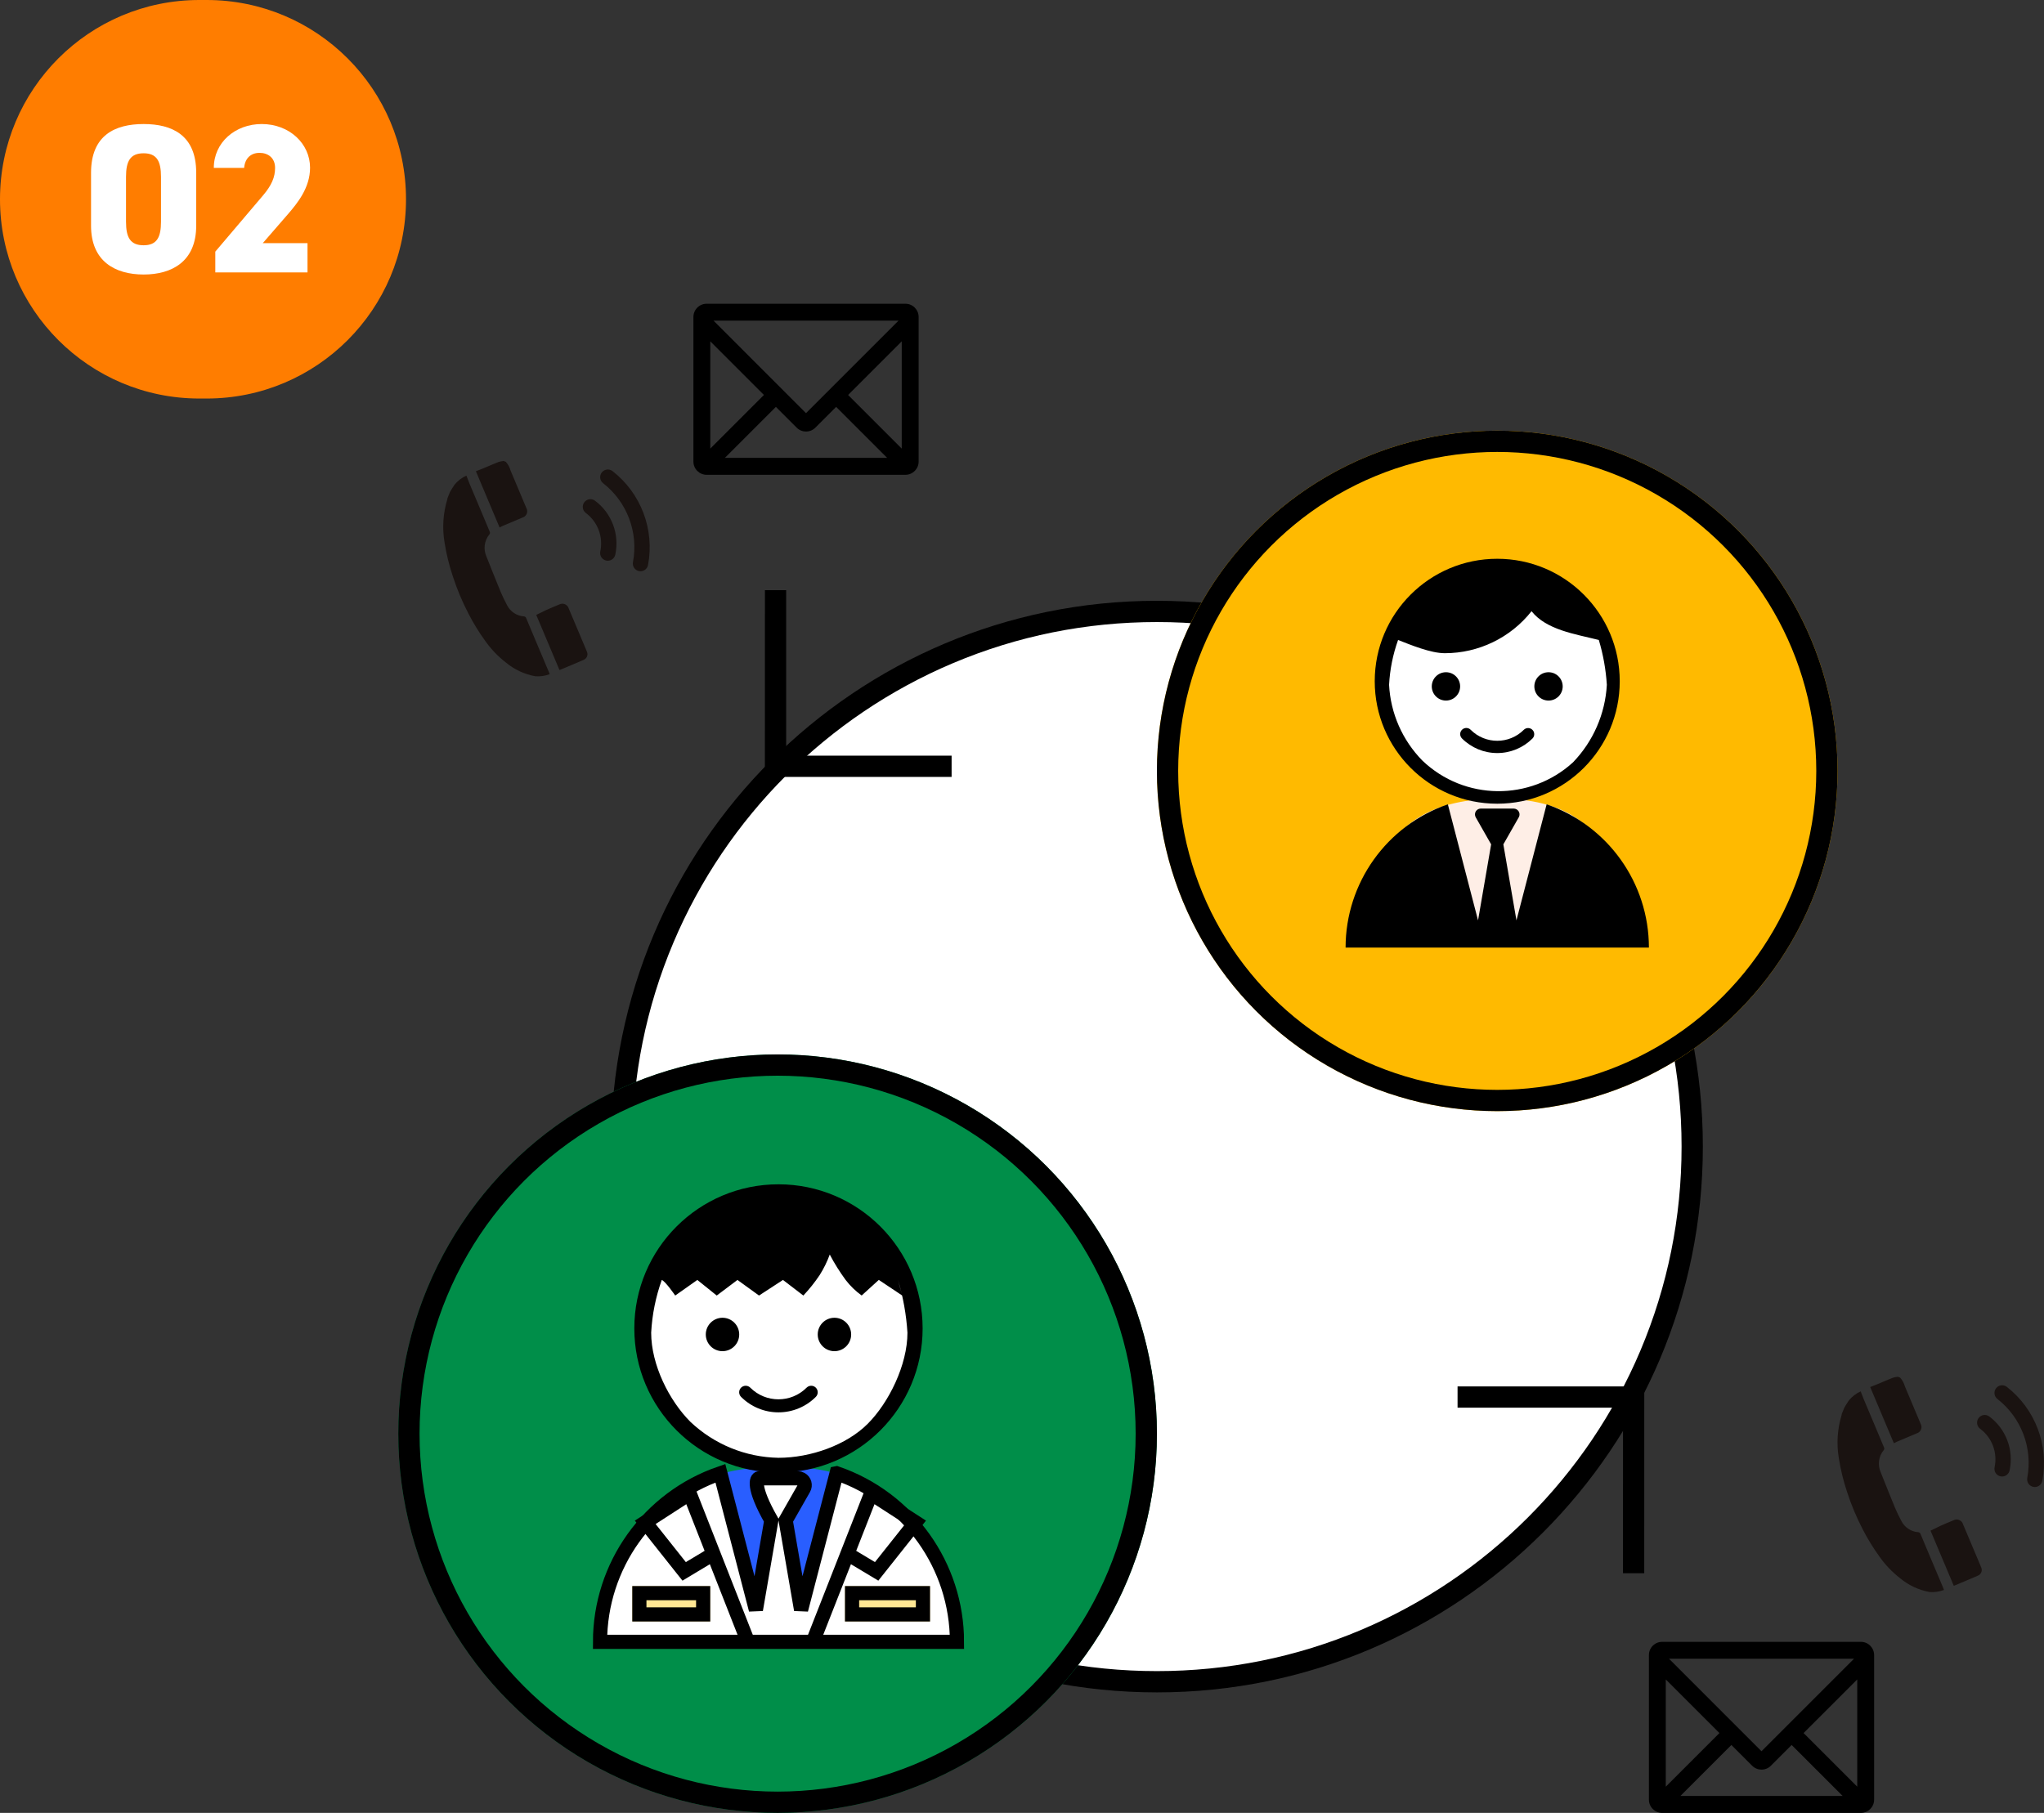 <?xml version="1.0" encoding="UTF-8"?>
<svg id="_レイヤー_1" data-name="レイヤー 1" xmlns="http://www.w3.org/2000/svg" width="317.483" height="281.655" viewBox="0 0 317.483 281.655">
  <rect x="0" y="0" width="317.483" height="281.655" fill="#333333" stroke="none"/>
  <defs>
    <style>
      .cls-1 {
        fill: #295eff;
      }

      .cls-2, .cls-3, .cls-4, .cls-5 {
        stroke: #000;
      }

      .cls-2, .cls-3, .cls-5 {
        fill: none;
      }

      .cls-2, .cls-4 {
        stroke-width: 2.202px;
      }

      .cls-6 {
        fill: #1a1311;
      }

      .cls-7 {
        fill: #ffe794;
      }

      .cls-3 {
        stroke-miterlimit: 3.999;
        stroke-width: 3.303px;
      }

      .cls-8 {
        fill: #ff7d00;
      }

      .cls-9 {
        fill: #feeee6;
      }

      .cls-10, .cls-4 {
        fill: #fff;
      }

      .cls-11 {
        fill: #008e49;
      }

      .cls-12 {
        fill: #ffba00;
      }

      .cls-5 {
        stroke-width: 3.304px;
      }
    </style>
  </defs>
  <g id="_グループ_182" data-name="グループ 182">
    <path id="_長方形_8" data-name="長方形 8" class="cls-8" d="M30.958,0h1.147c17.097,0,30.958,13.86,30.958,30.958h0c0,17.097-13.86,30.958-30.958,30.958h-1.147C13.86,61.915,0,48.055,0,30.958h0C0,13.86,13.86,0,30.958,0Z"/>
  </g>
  <g>
    <path class="cls-10" d="M22.307,42.649c-4.412,0-8.166-2.042-8.166-7.573v-8.232c0-5.861,3.754-7.573,8.166-7.573s8.167,1.712,8.167,7.541v8.265c0,5.532-3.754,7.573-8.167,7.573ZM19.574,34.45c0,2.437.659,3.655,2.733,3.655,2.042,0,2.7-1.218,2.7-3.655v-6.98c0-2.437-.658-3.655-2.7-3.655-2.074,0-2.733,1.218-2.733,3.655v6.98Z"/>
    <path class="cls-10" d="M47.765,42.32h-14.324v-3.227l7.409-8.726c1.35-1.581,1.877-2.865,1.877-4.281,0-1.581-1.12-2.338-2.404-2.338-1.35,0-2.272.823-2.404,2.338h-4.709c0-3.951,3.326-6.816,7.442-6.816,4.314,0,7.508,3.062,7.508,6.783,0,3.128-1.976,5.532-3.458,7.244l-3.886,4.479h6.948v4.544Z"/>
  </g>
  <g>
    <g id="_パス_140" data-name="パス 140">
      <path class="cls-10" d="M179.698,261.279c-11.225,0-22.113-2.198-32.363-6.533-4.926-2.084-9.678-4.663-14.123-7.666-4.403-2.975-8.543-6.391-12.306-10.154-3.763-3.763-7.179-7.903-10.154-12.306-3.003-4.445-5.582-9.196-7.666-14.123-4.335-10.249-6.533-21.138-6.533-32.363s2.198-22.113,6.533-32.363c2.084-4.926,4.663-9.678,7.666-14.123,2.975-4.403,6.391-8.543,10.154-12.306,3.763-3.763,7.903-7.179,12.306-10.154,4.445-3.003,9.196-5.582,14.123-7.666,10.249-4.335,21.138-6.533,32.363-6.533s22.113,2.198,32.363,6.533c4.926,2.084,9.678,4.663,14.123,7.666,4.403,2.975,8.543,6.391,12.306,10.154,3.763,3.763,7.179,7.903,10.154,12.306,3.003,4.445,5.582,9.196,7.666,14.123,4.335,10.249,6.533,21.138,6.533,32.363s-2.198,22.113-6.533,32.363c-2.084,4.926-4.663,9.678-7.666,14.123-2.975,4.403-6.391,8.543-10.154,12.306-3.763,3.763-7.903,7.179-12.306,10.154-4.445,3.003-9.196,5.582-14.123,7.666-10.249,4.335-21.138,6.533-32.363,6.533Z"/>
      <path d="M179.698,96.643c-11.003,0-21.675,2.154-31.719,6.403-4.828,2.042-9.485,4.57-13.841,7.513-4.316,2.916-8.374,6.264-12.063,9.953-3.688,3.689-7.037,7.747-9.953,12.063-2.943,4.356-5.471,9.013-7.513,13.841-4.248,10.045-6.403,20.717-6.403,31.719s2.154,21.675,6.403,31.719c2.042,4.828,4.57,9.485,7.513,13.841,2.916,4.316,6.264,8.374,9.953,12.063s7.747,7.037,12.063,9.953c4.356,2.943,9.013,5.471,13.841,7.513,10.045,4.249,20.717,6.403,31.719,6.403s21.675-2.154,31.719-6.403c4.828-2.042,9.485-4.57,13.841-7.513,4.316-2.916,8.374-6.264,12.063-9.953,3.689-3.688,7.037-7.747,9.953-12.063,2.943-4.356,5.471-9.013,7.513-13.841,4.249-10.045,6.403-20.717,6.403-31.719s-2.154-21.675-6.403-31.719c-2.042-4.828-4.57-9.485-7.513-13.841-2.916-4.316-6.264-8.374-9.953-12.063-3.688-3.688-7.747-7.037-12.063-9.953-4.356-2.943-9.013-5.471-13.841-7.513-10.045-4.248-20.717-6.403-31.719-6.403M179.698,93.34c46.831,0,84.796,37.964,84.796,84.796s-37.964,84.796-84.796,84.796-84.796-37.964-84.796-84.796,37.964-84.796,84.796-84.796Z"/>
    </g>
    <g id="_楕円形_27" data-name="楕円形 27">
      <circle class="cls-12" cx="232.557" cy="119.769" r="52.86"/>
      <circle class="cls-5" cx="232.557" cy="119.769" r="51.208"/>
    </g>
    <g id="_楕円形_28" data-name="楕円形 28">
      <circle class="cls-11" cx="120.781" cy="222.736" r="58.916"/>
      <circle class="cls-5" cx="120.781" cy="222.736" r="57.265"/>
    </g>
    <g id="_グループ_125" data-name="グループ 125">
      <path id="_パス_114" data-name="パス 114" class="cls-9" d="M232.452,124.074c22.318-.198,17.84,19.134,17.84,19.134h-36.396s-3.762-18.936,18.556-19.134Z"/>
      <circle id="_楕円形_31" data-name="楕円形 31" class="cls-10" cx="232.557" cy="106.556" r="17.62"/>
      <path id="_パス_106" data-name="パス 106" d="M232.557,124.866c10.508,0,19.027-8.519,19.027-19.027s-8.519-19.027-19.027-19.027-19.027,8.518-19.027,19.026c0,10.508,8.518,19.028,19.026,19.028h.001ZM217.154,99.427c1.927.753,5.059,2.056,7.254,2.056,5.255.002,10.221-2.403,13.478-6.526,2.313,2.913,6.735,3.535,10.45,4.47.679,2.268,1.097,4.606,1.246,6.969-.253,4.512-2.117,8.783-5.252,12.037-6.654,6.079-16.881,5.963-23.396-.265-3.106-3.159-4.948-7.346-5.176-11.77.123-2.377.594-4.724,1.396-6.965v-.004Z"/>
      <path id="_パス_108" data-name="パス 108" d="M224.592,108.842c1.216,0,2.202-.986,2.202-2.202s-.986-2.202-2.202-2.202-2.202.986-2.202,2.202.986,2.202,2.202,2.202Z"/>
      <path id="_パス_109" data-name="パス 109" d="M240.523,108.842c1.216,0,2.202-.986,2.202-2.202s-.986-2.202-2.202-2.202-2.202.986-2.202,2.202.986,2.202,2.202,2.202Z"/>
      <path id="_パス_110" data-name="パス 110" d="M240.23,124.962l-4.688,18.028-2.035-11.809,2.394-4.203c.247-.436.094-.99-.343-1.237-.136-.077-.29-.118-.446-.118h-5.109c-.501.001-.906.408-.905.91,0,.156.041.309.118.445l2.394,4.203-2.035,11.809-4.689-18.028c-9.501,3.27-15.881,12.207-15.885,22.255h47.114c-.005-10.048-6.385-18.985-15.885-22.255Z"/>
      <path id="_パス_128" data-name="パス 128" d="M232.559,116.996c2.055.002,4.027-.814,5.479-2.27.365-.379.354-.983-.025-1.348-.37-.356-.954-.356-1.324,0-2.278,2.281-5.973,2.283-8.254.005l-.005-.005c-.372-.373-.976-.373-1.349-.001s-.373.976-.001,1.349c1.452,1.455,3.424,2.272,5.48,2.27Z"/>
    </g>
    <g id="_グループ_126" data-name="グループ 126">
      <circle id="_楕円形_30" data-name="楕円形 30" class="cls-10" cx="121.333" cy="206.768" r="20.924"/>
      <path id="_パス_114-2" data-name="パス 114-2" class="cls-1" d="M120.795,227.845c26.259-.232,20.984,22.516,20.984,22.516h-42.822s-4.427-22.283,21.838-22.516Z"/>
      <path id="_パス_106-2" data-name="パス 106-2" d="M120.914,228.777c12.366,0,22.391-10.023,22.392-22.389,0-12.366-10.023-22.391-22.389-22.392-12.366,0-22.391,10.023-22.392,22.389h0c0,12.367,10.024,22.391,22.389,22.392ZM102.791,198.854c.575.22,2.086,2.423,2.086,2.423l3.436-2.423,3.014,2.423,3.219-2.423,3.349,2.423,3.721-2.423,3.163,2.423c.925-.983,1.769-2.04,2.522-3.161.641-1.009,1.17-2.084,1.58-3.207.721,1.373,1.545,2.69,2.463,3.939.708.926,1.549,1.742,2.495,2.423l2.661-2.423,3.629,2.423-.646-2.423c.799,2.669,1.291,5.42,1.466,8.201,0,5.013-2.896,10.877-6.18,14.163s-8.842,5.274-13.853,5.275c-5.097-.088-9.977-2.082-13.679-5.588-3.284-3.287-6.092-8.837-6.093-13.85.147-2.798.702-5.559,1.647-8.195Z"/>
      <path id="_パス_108-2" data-name="パス 108-2" d="M112.221,209.922c1.434,0,2.596-1.161,2.597-2.595s-1.161-2.596-2.595-2.597c-1.434,0-2.596,1.161-2.597,2.595,0,1.433,1.161,2.596,2.595,2.597Z"/>
      <path id="_パス_109-2" data-name="パス 109-2" d="M129.609,209.922c1.434,0,2.596-1.162,2.596-2.596s-1.162-2.596-2.596-2.596-2.595,1.161-2.596,2.595c0,1.434,1.161,2.596,2.595,2.597h.001Z"/>
      <path id="_パス_110-2" data-name="パス 110-2" class="cls-4" d="M129.944,228.89l-5.517,21.214-2.394-13.895,2.818-4.947c.291-.513.111-1.164-.402-1.455-.16-.091-.341-.139-.525-.139h-6.012c-.381,0-1.114,1.262,1.891,6.54l-2.394,13.895-5.518-21.214c-11.18,3.847-18.687,14.364-18.692,26.188h55.441c-.006-11.824-7.514-22.341-18.695-26.188Z"/>
      <path id="_パス_129" data-name="パス 129" d="M120.916,219.425c2.176.003,4.263-.862,5.8-2.403.395-.395.395-1.036,0-1.432-.395-.395-1.036-.395-1.432,0h0c-2.415,2.415-6.33,2.415-8.745,0,0,0,0,0,0,0-.395-.395-1.036-.395-1.432,0-.395.395-.395,1.036,0,1.432h0c1.539,1.542,3.629,2.407,5.808,2.403Z"/>
      <path id="_パス_130" data-name="パス 130" class="cls-2" d="M115.959,254.532l-8.829-22.494-6.912,4.474,6.047,7.619,4.307-2.586"/>
      <path id="_パス_131" data-name="パス 131" class="cls-2" d="M126.47,254.532l8.829-22.494,6.912,4.474-6.047,7.619-4.307-2.586"/>
      <g id="_長方形_107" data-name="長方形 107">
        <rect class="cls-7" x="98.207" y="246.412" width="12.114" height="5.506"/>
        <rect class="cls-2" x="99.308" y="247.514" width="9.911" height="3.304"/>
      </g>
      <g id="_長方形_108" data-name="長方形 108">
        <rect class="cls-7" x="131.244" y="246.412" width="13.215" height="5.506"/>
        <rect class="cls-2" x="132.345" y="247.514" width="11.012" height="3.304"/>
      </g>
    </g>
    <path id="_パス_126" data-name="パス 126" class="cls-3" d="M120.462,91.685l-.004,27.365,27.35.004"/>
    <path id="_パス_127" data-name="パス 127" class="cls-3" d="M253.74,244.417l.004-27.365-27.349-.004"/>
    <g id="_グループ_127" data-name="グループ 127">
      <path id="_パス_133" data-name="パス 133" class="cls-6" d="M94.159,87.091c.081.017.163.026.246.025.563,0,1.05-.396,1.165-.947.681-3.181-.563-6.466-3.179-8.399-.54-.377-1.282-.245-1.659.295-.363.52-.255,1.233.245,1.622.914.674,1.613,1.598,2.013,2.661.399,1.065.486,2.221.249,3.333-.135.643.277,1.275.921,1.41,0,0,0,0,0,0Z"/>
      <path id="_パス_134" data-name="パス 134" class="cls-6" d="M100.656,87.779c1.037-5.511-1.091-11.14-5.515-14.586-.519-.404-1.267-.31-1.671.209-.404.519-.31,1.267.209,1.671,3.718,2.899,5.507,7.631,4.636,12.265-.122.646.303,1.269.949,1.391,0,0,0,0,0,0,.073.014.146.021.22.021.573,0,1.065-.407,1.172-.97Z"/>
      <path id="_パス_135" data-name="パス 135" class="cls-6" d="M70.308,89.457c.652,2.018,1.47,3.978,2.446,5.861.768,1.495,1.65,2.928,2.636,4.288.892,1.26,1.966,2.381,3.188,3.326,1.312,1.091,2.883,1.825,4.561,2.131.761.059,1.525-.05,2.239-.318-.032-.091-.056-.171-.088-.248-.11-.278-.232-.551-.349-.831l-1.77-4.196c-.479-1.136-.962-2.271-1.432-3.414-.049-.17-.204-.289-.381-.292-1.102-.083-2.081-.733-2.586-1.716-.365-.686-.713-1.385-1.01-2.103-.752-1.815-1.472-3.643-2.202-5.468-.522-1.156-.337-2.508.477-3.481.066-.087.089-.199.065-.305-.414-1.013-.841-2.021-1.268-3.028-.635-1.505-1.269-3.01-1.903-4.515-.172-.411-.324-.829-.49-1.257-.719.323-1.351.81-1.848,1.422-.246.353-.459.729-.687,1.094l-.402.991c-.007.068-.019.135-.035.202-.649,2.149-.796,4.418-.429,6.633.278,1.774.702,3.522,1.268,5.225Z"/>
      <path id="_パス_136" data-name="パス 136" class="cls-6" d="M78.161,81.673c.873-.372,2.103-.889,2.973-1.257.544-.147.866-.707.719-1.252-.023-.085-.057-.166-.101-.243-.812-1.933-1.62-3.868-2.439-5.798-.139-.506-.393-.974-.741-1.367l-.344-.14c-.265.029-.527.081-.783.155-.668.257-1.677.7-2.339.974-.404.166-.813.323-1.187.471l3.677,8.73c.175-.085.367-.191.564-.274Z"/>
      <path id="_パス_137" data-name="パス 137" class="cls-6" d="M86.828,93.932c-.533.22-1.432.586-1.951.826s-1.064.516-1.586.771l3.607,8.562c.033-.006.065-.015.097-.026,1.101-.466,2.573-1.074,3.674-1.554.485-.209.708-.772.499-1.256-.005-.011-.01-.022-.015-.032-.077-.202-.166-.399-.25-.598-.855-2.031-1.711-4.061-2.567-6.092-.164-.548-.741-.859-1.289-.694-.076.023-.15.054-.219.094Z"/>
    </g>
    <g id="_グループ_128" data-name="グループ 128">
      <path id="_パス_133-2" data-name="パス 133-2" class="cls-6" d="M310.727,229.367c.081.017.163.026.246.025.563,0,1.05-.396,1.165-.947.681-3.181-.563-6.466-3.179-8.399-.54-.377-1.282-.245-1.659.295-.363.52-.255,1.233.245,1.622.914.674,1.613,1.598,2.013,2.661.399,1.065.486,2.221.249,3.333-.135.643.277,1.275.921,1.41,0,0,0,0,0,0Z"/>
      <path id="_パス_134-2" data-name="パス 134-2" class="cls-6" d="M317.224,230.055c1.037-5.511-1.091-11.14-5.515-14.586-.519-.404-1.267-.31-1.671.209-.404.519-.31,1.267.209,1.671,3.718,2.899,5.507,7.631,4.636,12.265-.122.646.303,1.269.949,1.391,0,0,0,0,0,0,.073.014.146.021.22.021.573,0,1.065-.407,1.172-.97Z"/>
      <path id="_パス_135-2" data-name="パス 135-2" class="cls-6" d="M286.876,231.733c.652,2.018,1.47,3.978,2.446,5.861.768,1.495,1.65,2.928,2.636,4.288.892,1.26,1.966,2.381,3.188,3.326,1.312,1.091,2.883,1.825,4.561,2.131.761.059,1.525-.05,2.239-.318-.032-.091-.056-.171-.088-.248-.11-.278-.232-.551-.349-.831l-1.77-4.196c-.479-1.136-.962-2.271-1.432-3.414-.049-.17-.204-.289-.381-.292-1.102-.083-2.081-.733-2.586-1.716-.365-.686-.713-1.385-1.01-2.103-.752-1.815-1.472-3.643-2.202-5.468-.522-1.156-.337-2.508.477-3.481.066-.087.089-.199.065-.305-.414-1.013-.841-2.021-1.268-3.028-.635-1.505-1.269-3.01-1.903-4.515-.172-.411-.324-.829-.49-1.257-.719.323-1.351.81-1.848,1.422-.246.353-.459.729-.687,1.094l-.402.991c-.007.068-.019.135-.035.202-.649,2.149-.796,4.418-.429,6.633.278,1.774.702,3.522,1.268,5.225Z"/>
      <path id="_パス_136-2" data-name="パス 136-2" class="cls-6" d="M294.729,223.949c.873-.372,2.103-.889,2.973-1.257.544-.147.866-.707.719-1.252-.023-.085-.057-.166-.101-.243-.812-1.933-1.62-3.868-2.439-5.798-.139-.506-.393-.974-.741-1.367l-.344-.14c-.265.029-.527.081-.783.155-.668.257-1.677.7-2.339.974-.404.166-.813.323-1.187.471l3.677,8.73c.175-.085.367-.191.564-.274Z"/>
      <path id="_パス_137-2" data-name="パス 137-2" class="cls-6" d="M303.396,236.208c-.533.22-1.432.586-1.951.826s-1.064.516-1.586.771l3.607,8.562c.033-.006.065-.015.097-.026,1.101-.466,2.573-1.074,3.674-1.554.485-.209.708-.772.499-1.256-.005-.011-.01-.022-.015-.032-.077-.202-.166-.399-.25-.598-.855-2.031-1.711-4.061-2.567-6.092-.164-.548-.741-.859-1.289-.694-.076.023-.15.054-.219.094Z"/>
    </g>
    <path id="_パス_138" data-name="パス 138" d="M140.63,47.19h-30.87c-1.135.001-2.055.921-2.056,2.056v22.465c.002,1.135.921,2.054,2.056,2.056h30.87c1.135-.002,2.054-.921,2.056-2.056v-22.465c-.001-1.135-.921-2.055-2.056-2.056ZM140.062,69.694l-8.332-8.332,8.332-8.331v16.663ZM123.74,66.441c.802.803,2.103.804,2.906.002,0,0,.002-.002.002-.002l3.227-3.227,7.922,7.922h-25.204l7.921-7.921,3.226,3.226ZM139.567,49.812l-14.375,14.376-14.371-14.376h28.746ZM118.659,61.361l-8.333,8.333v-16.662l8.333,8.329Z"/>
    <path id="_パス_139" data-name="パス 139" d="M289.041,255.078h-30.87c-1.135.001-2.055.921-2.056,2.056v22.465c.002,1.135.921,2.054,2.056,2.056h30.87c1.135-.002,2.054-.921,2.056-2.056v-22.465c-.001-1.135-.921-2.055-2.056-2.056ZM288.473,277.582l-8.332-8.332,8.332-8.331v16.663ZM272.152,274.329c.802.803,2.103.804,2.906.002,0,0,.002-.002.002-.002l3.227-3.227,7.922,7.922h-25.204l7.921-7.921,3.226,3.226ZM287.979,257.7l-14.375,14.376-14.371-14.376h28.746ZM267.07,269.249l-8.333,8.333v-16.662l8.333,8.329Z"/>
  </g>
</svg>